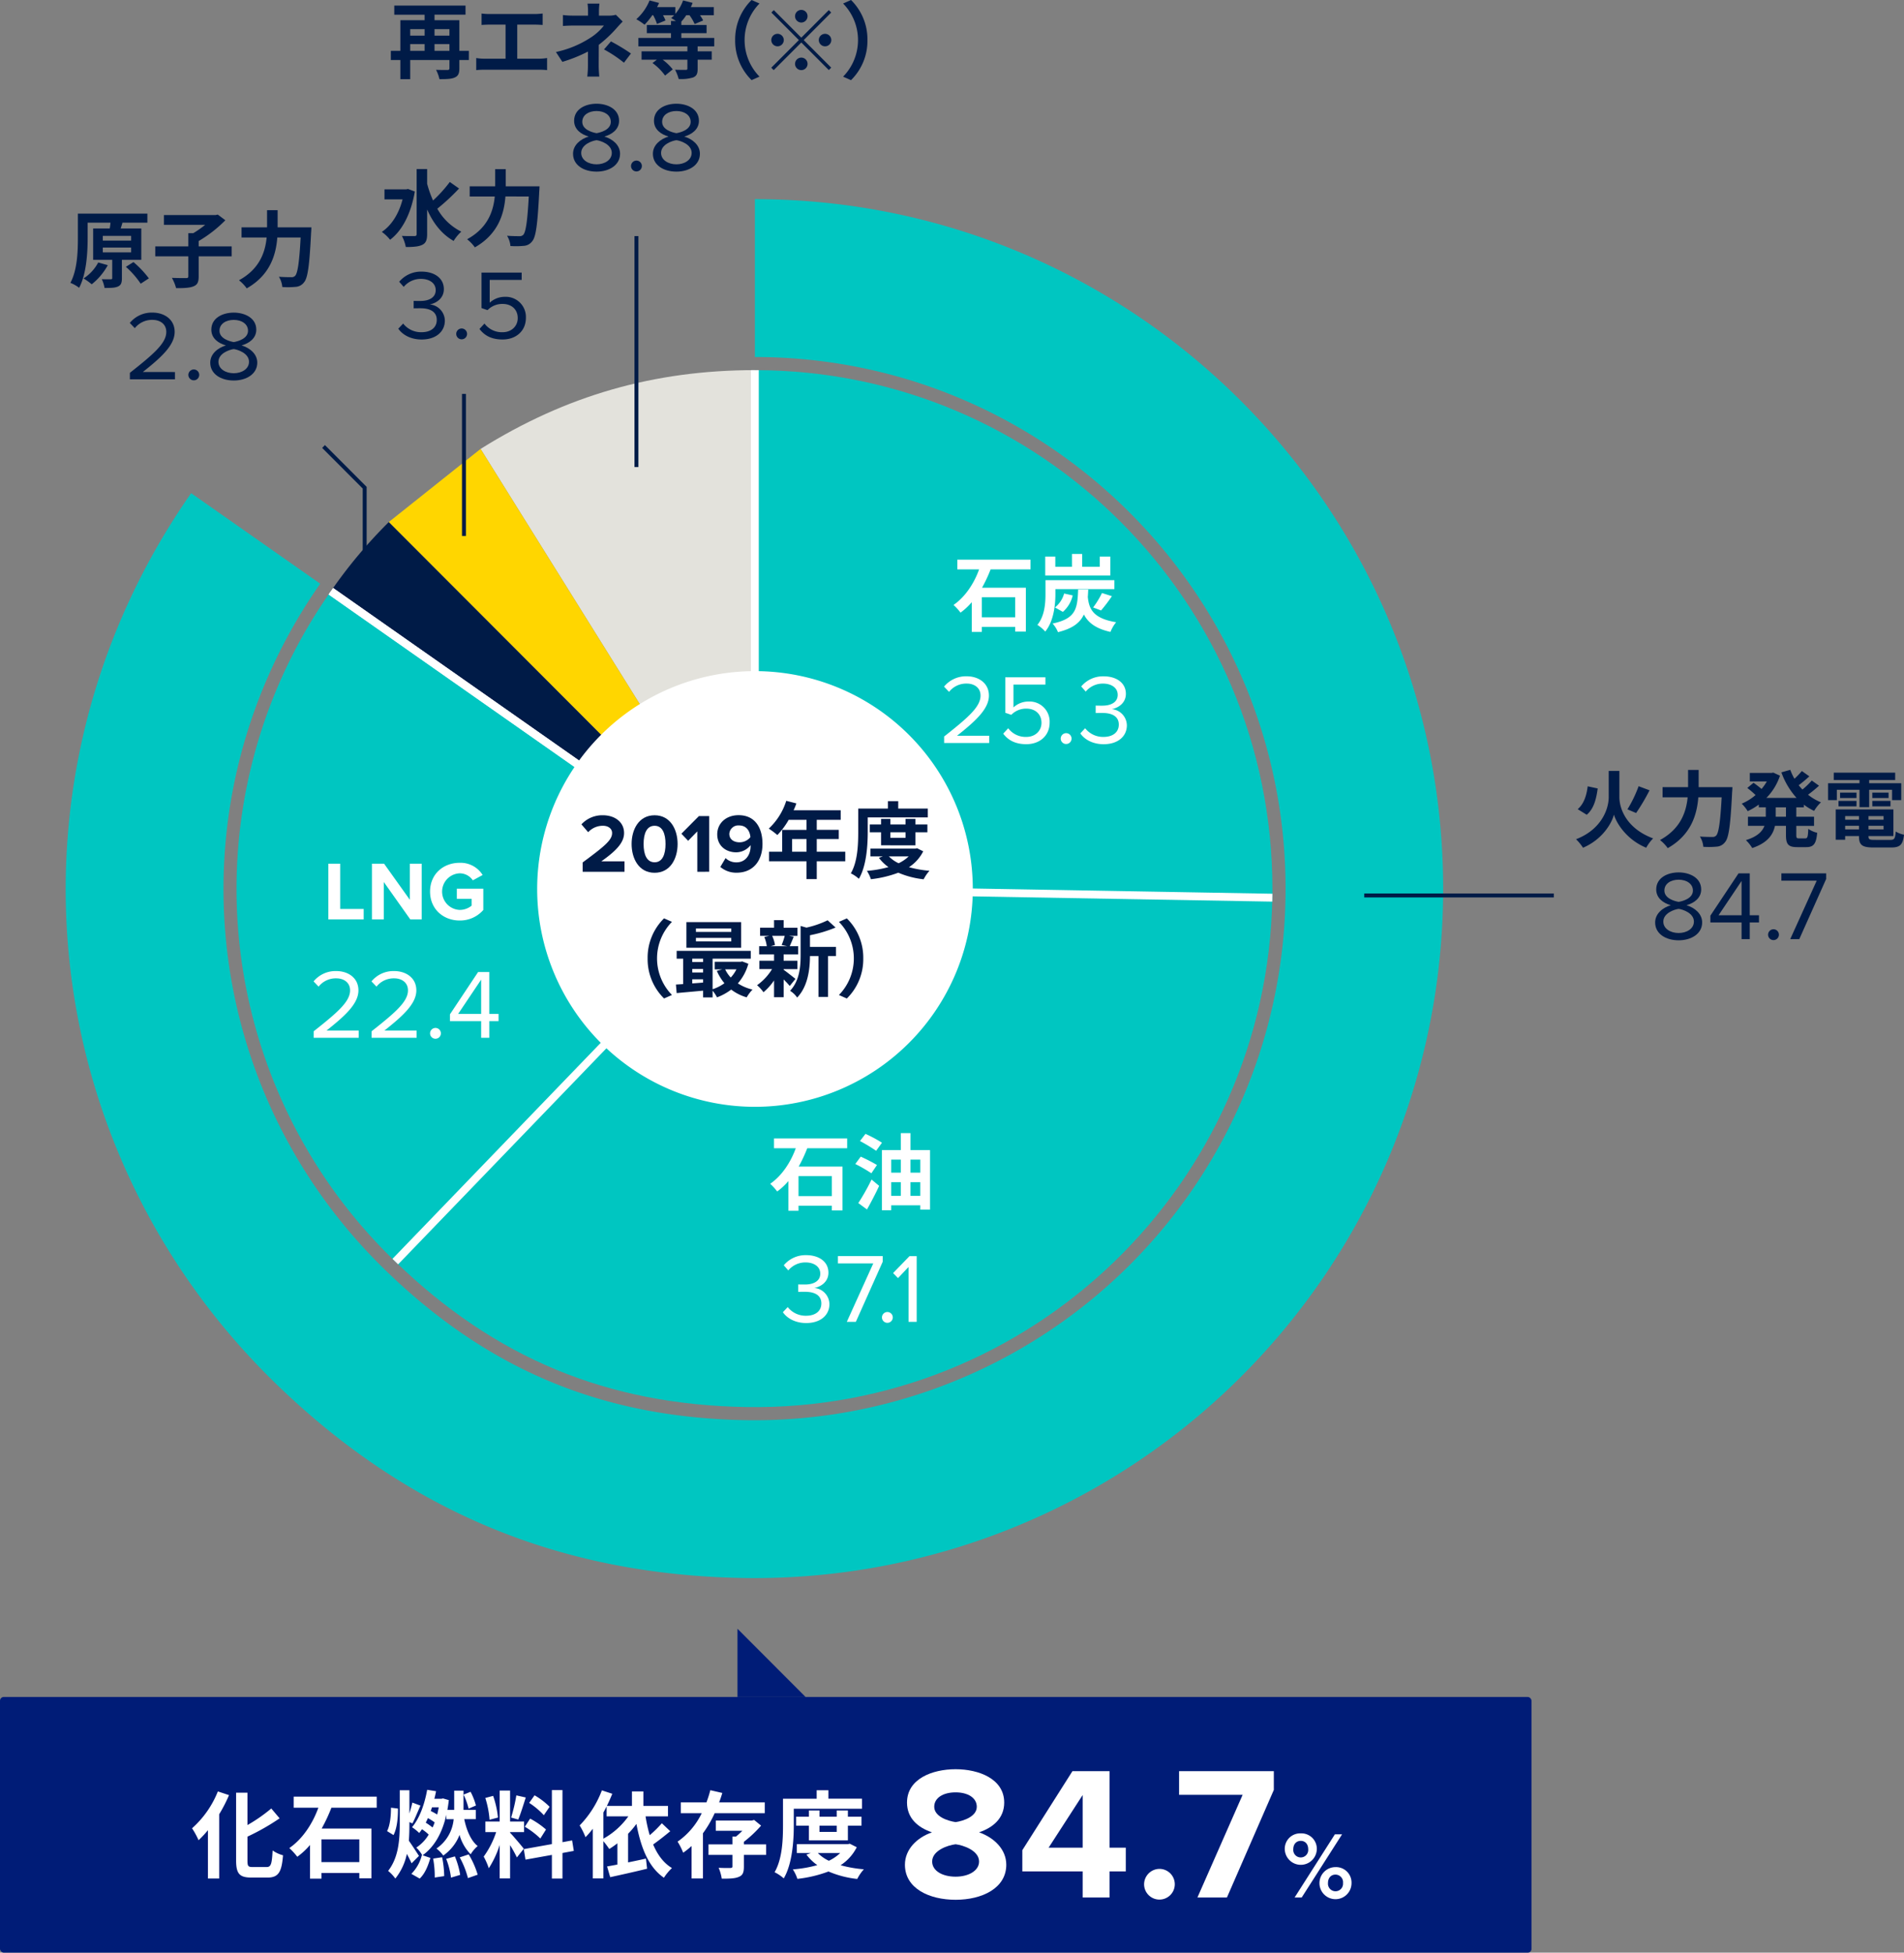 <svg id="グループ_5" data-name="グループ 5" xmlns="http://www.w3.org/2000/svg" xmlns:xlink="http://www.w3.org/1999/xlink" width="708" height="726" viewBox="0 0 708 726">
  <rect x="0" y="0" width="708" height="726" fill="#808080" stroke="none"/>
  <defs>
    <clipPath id="clip-path">
      <rect id="長方形_2021" data-name="長方形 2021" width="708" height="726" fill="none"/>
    </clipPath>
  </defs>
  <g id="グループ_16065" data-name="グループ 16065" clip-path="url(#clip-path)">
    <rect id="長方形_2016" data-name="長方形 2016" width="569.487" height="95.068" rx="1.417" transform="translate(0 630.931)" fill="#001c77"/>
    <path id="パス_4637" data-name="パス 4637" d="M27.57,130.064a55.882,55.882,0,0,1-3.658,7.117v23.876h-4.18V143.1a40.015,40.015,0,0,1-3.483,3.732,30.372,30.372,0,0,0-2.429-4.436,36.309,36.309,0,0,0,9.6-13.705ZM41.532,156.8c1.69,0,1.969-1.2,2.253-6.159a12.135,12.135,0,0,0,3.865,1.791c-.491,6.061-1.581,8.281-5.73,8.281H35.9c-4.428,0-5.694-1.413-5.694-6.382v-25.18h4.216v12.044a59.091,59.091,0,0,0,8.862-6.164l3.1,3.664a84.127,84.127,0,0,1-11.957,6.8v8.876c0,2.081.248,2.433,1.938,2.433Z" transform="translate(57.591 537.362)" fill="#fff"/>
    <path id="パス_4638" data-name="パス 4638" d="M36.467,133.186a62.164,62.164,0,0,1-3.622,7.748h18.5v18.488h-4.5V157.45H32.778v2.112H28.52V147.026a26.456,26.456,0,0,1-4.744,4.4,24.306,24.306,0,0,0-2.956-3.24c5.1-3.488,8.789-9.4,10.794-15H22.438v-4.125H53.313v4.125Zm10.376,11.759H32.778V153.4H46.843Z" transform="translate(86.766 538.924)" fill="#fff"/>
    <path id="パス_4639" data-name="パス 4639" d="M27.855,143.927c1.059-2,1.478-5.564,1.447-8.7l2.6.311c.036,3.488-.351,7.365-1.654,9.865Zm9.11,11.977c-.424-.952-1.054-2.22-1.757-3.489a21.664,21.664,0,0,1-4.289,9.156,13.742,13.742,0,0,0-2.677-2.847c3.906-5,4.325-11.594,4.325-17.68v-12.3h3.591v8.633c.419-1.413.842-2.857,1.09-4.058l3.023,1.128c-1.023,2.22-2.077,4.932-2.987,6.625l-1.126-.492v.461c0,2.112-.036,4.3-.212,6.444,1.054,1.475,3.235,4.824,3.762,5.667ZM49.9,137.835c-1.581,7.008-4.568,12.013-8.826,15.077l2.883.983c-.806,2.785-1.969,5.812-3.974,7.676l-3.1-1.755A15.006,15.006,0,0,0,40.8,152.8l.1.036a12.273,12.273,0,0,0-2.181-2.779,14.845,14.845,0,0,0,4.609-4.829,15.847,15.847,0,0,0-2.5-2c-.32.487-.667.947-1.023,1.4a16.912,16.912,0,0,0-2.671-2.148c2.78-3.276,4.645-8.452,5.627-13.912l3.307.528c-.176.952-.388,1.9-.636,2.821h2.6l.63-.14,2.15.631c-.145,1.268-.32,2.464-.527,3.628h2.527v-7.153H56.27v7.153h4.573v3.452H56.554c.842,4.12,2.5,8.033,4.992,10a12.2,12.2,0,0,0-2.6,3.064A16.715,16.715,0,0,1,54.8,145.34a16.88,16.88,0,0,1-6.051,7.676,13.018,13.018,0,0,0-2.532-2.609,14.862,14.862,0,0,0,6.4-10.916H49.9Zm-5.131,4.751a15.676,15.676,0,0,0,.775-1.9,19.386,19.386,0,0,0-2.5-1.584c-.279.6-.527,1.159-.806,1.692a24.466,24.466,0,0,1,2.532,1.791m-.212-7.5c-.14.455-.315.916-.455,1.377a25.087,25.087,0,0,1,2.387,1.3c.212-.844.424-1.76.563-2.676Zm3.762,18.56a37,37,0,0,1,.775,7.013l-3.519.528a36.468,36.468,0,0,0-.594-7.044Zm4.749-.311a30.4,30.4,0,0,1,1.969,6.868l-3.41,1.02a29.2,29.2,0,0,0-1.793-6.977Zm5.136-.745a32.013,32.013,0,0,1,3.338,7.541L57.923,161.4a32.7,32.7,0,0,0-3.059-7.712Zm-.036-17.013a25.6,25.6,0,0,0-1.865-5.212l2.6-1.056a24.669,24.669,0,0,1,2,5.1Z" transform="translate(116.079 536.878)" fill="#fff"/>
    <path id="パス_4640" data-name="パス 4640" d="M47.153,153.636a48.031,48.031,0,0,0-2.537-4.581v12.365H40.75V148.989a36.144,36.144,0,0,1-4.046,8.669,24.8,24.8,0,0,0-1.9-4.332,32.765,32.765,0,0,0,4.64-9.125h-4.01v-3.913H40.75V128.767h3.865v11.521h5.209V144.2H44.615v.243c1.023,1.025,4.361,4.969,5.1,5.952ZM36.989,139.62a35.2,35.2,0,0,0-1.581-8.1l2.914-.776a35.046,35.046,0,0,1,1.793,8.064Zm13.466-8.276c-.915,2.816-1.933,6.164-2.811,8.2l-2.64-.74a59.93,59.93,0,0,0,1.938-8.24ZM64.1,151.985v9.508H60.164v-8.8l-9.813,1.76-.636-3.908,10.448-1.868V128.591H64.1v19.373l3.586-.663.63,3.9ZM52.072,139.2a30.717,30.717,0,0,1,5.906,4.053L55.87,146.6a29.847,29.847,0,0,0-5.767-4.374Zm5.1-1.268a28.3,28.3,0,0,0-5.451-4.581l2-2.816a26.516,26.516,0,0,1,5.591,4.265Z" transform="translate(145.053 536.962)" fill="#fff"/>
    <path id="パス_4641" data-name="パス 4641" d="M75.4,143.8c-2.036,1.687-4.361,3.525-6.361,4.932,1.617,3.8,3.865,6.9,7,8.768a18.3,18.3,0,0,0-2.992,3.6c-5.73-3.949-8.541-11.1-10.231-20.015a30.592,30.592,0,0,1-3.1,3.664v10.641c2.144-.424,4.428-.921,6.645-1.408l.424,3.768c-4.749,1.165-9.849,2.293-13.714,3.136L51.909,156.9c1.126-.207,2.429-.419,3.834-.7V148.3a34.288,34.288,0,0,1-3.023,2.112A35.4,35.4,0,0,0,50.54,147.5v13.84H46.6V142.881a30.2,30.2,0,0,1-2.713,3.136,27.5,27.5,0,0,0-2.175-4.368,37.685,37.685,0,0,0,8.262-13.038l3.87,1.268c-.6,1.485-1.266,3-2.01,4.513h9.322V129h4.253v5.393h9.146v3.877H66.222a52.877,52.877,0,0,0,1.545,7.008,42.282,42.282,0,0,0,4.506-4.436Zm-24.86,2.779a28.372,28.372,0,0,0,9.28-8.307H51.733v-3.7c-.388.771-.77,1.516-1.194,2.251Z" transform="translate(173.832 537.045)" fill="#fff"/>
    <path id="パス_4642" data-name="パス 4642" d="M62.547,137.16a41.05,41.05,0,0,1-4.361,7.463v16.8H53.964v-12.08a26.853,26.853,0,0,1-3.126,2.505,23.858,23.858,0,0,0-2.077-4.12,27.178,27.178,0,0,0,8.97-10.569H49.955v-4.022h9.534A40,40,0,0,0,60.93,128.6l4.464,1.025c-.351,1.159-.739,2.355-1.194,3.514H81.185v4.022Zm19.129,15.5H73.414v4.368c0,2.112-.388,3.2-1.9,3.8-1.442.631-3.514.668-6.33.668a16.365,16.365,0,0,0-1.163-4.047c1.762.1,3.839.1,4.4.067s.734-.14.734-.6v-4.26h-8.9v-3.908h8.9V145.86h1.3a28.282,28.282,0,0,0,2.392-2.184H62.966V139.9H76.333l.878-.243,2.6,2.112a45.367,45.367,0,0,1-6.4,6.025v.952h8.262Z" transform="translate(203.199 536.995)" fill="#fff"/>
    <path id="パス_4643" data-name="パス 4643" d="M62.882,141.606c0,5.7-.527,14.332-3.731,19.756a15.133,15.133,0,0,0-3.41-2.288c2.919-5,3.131-12.329,3.131-17.468v-9.865h12.52V128.6h4.361v3.136H88.238v3.732H62.882ZM86.3,149.779a17.313,17.313,0,0,1-6.009,6.692,46.514,46.514,0,0,0,8.65,1.511,16.661,16.661,0,0,0-2.465,3.592A37.06,37.06,0,0,1,75.79,158.8a47.476,47.476,0,0,1-11.575,2.743,14.275,14.275,0,0,0-1.685-3.525,47.21,47.21,0,0,0,9.1-1.579,17.7,17.7,0,0,1-4.041-3.913l1.648-.6H64.009v-3.276H82.962l.739-.176Zm-17.791-2.541v-5.491H63.761v-3.312h4.749V136.11h3.937v2.324h6.4V136.11H83v2.324h5.064v3.312H83v5.491Zm3.307,4.689a13.944,13.944,0,0,0,4.113,2.883,15.78,15.78,0,0,0,4.216-2.883Zm.63-7.857h6.4v-2.324h-6.4Z" transform="translate(232.286 537.02)" fill="#fff"/>
    <path id="パス_4644" data-name="パス 4644" d="M75.176,150.555c-5.2-1.765-9.28-5.217-9.28-11.066,0-8.8,9.353-12.4,18.075-12.4,8.645,0,18.07,3.592,18.07,12.4,0,5.849-4.154,9.3-9.353,11.066,5.622,1.972,10.123,6.34,10.123,12.044,0,8.737-9,13.032-18.84,13.032S65.121,171.4,65.121,162.6c0-5.7,4.433-10.072,10.055-12.044m8.795,4.436c-2.961.352-8.722,2.329-8.722,6.413,0,3.452,3.793,5.636,8.722,5.636,4.78,0,8.717-2.184,8.717-5.636,0-4.084-5.839-6.061-8.717-6.413m0-19.3c-4.645,0-7.952,2.044-7.952,5.352,0,3.664,5.064,5.284,7.952,5.709,2.878-.424,7.87-2.044,7.87-5.709,0-3.307-3.3-5.352-7.87-5.352" transform="translate(271.375 530.706)" fill="#fff"/>
    <path id="パス_4645" data-name="パス 4645" d="M96.006,174.215V164.5H73.57v-7.888L92.208,127.23h13.786v28.456h6.051V164.5h-6.051v9.72Zm0-38.109-12.66,19.58h12.66Z" transform="translate(306.584 531.278)" fill="#fff"/>
    <path id="パス_4646" data-name="パス 4646" d="M88.036,134.252a5.706,5.706,0,1,1-5.7,5.709,5.765,5.765,0,0,1,5.7-5.709" transform="translate(343.093 560.6)" fill="#fff"/>
    <path id="パス_4647" data-name="パス 4647" d="M91.671,174.215l16.809-38.181H84.85v-8.8h35.23v6.977l-17.439,40.008Z" transform="translate(353.59 531.278)" fill="#fff"/>
    <path id="パス_4648" data-name="パス 4648" d="M98.4,131.7a5.73,5.73,0,0,1,5.973,5.921,5.961,5.961,0,0,1-11.916,0A5.723,5.723,0,0,1,98.4,131.7m0,2.785c-1.581,0-2.78,1.165-2.78,3.136a2.788,2.788,0,1,0,5.555,0c0-1.972-1.163-3.136-2.775-3.136m-2.284,21.06,14.98-23.493h2.672L98.749,155.546Zm15.192-11.3a5.75,5.75,0,0,1,5.973,5.916,5.961,5.961,0,1,1-5.973-5.916m0,2.785c-1.617,0-2.78,1.19-2.78,3.131a2.807,2.807,0,1,0,5.591,0,2.826,2.826,0,0,0-2.811-3.131" transform="translate(385.282 549.948)" fill="#fff"/>
    <path id="パス_4649" data-name="パス 4649" d="M53.072,142.354V117l25.309,25.351Z" transform="translate(221.163 488.575)" fill="#001c77"/>
    <path id="パス_4650" data-name="パス 4650" d="M136.569,219.364,34.583,55.884C66.31,36.024,99.153,26.589,136.569,26.589Z" transform="translate(144.116 111.029)" fill="#e3e2dc"/>
    <path id="パス_4651" data-name="パス 4651" d="M181.463,173.811,23.81,63.242A181.041,181.041,0,0,1,45.373,37.5Z" transform="translate(99.222 156.582)" fill="#001b47"/>
    <path id="パス_4652" data-name="パス 4652" d="M209.75,153.041,76.058,291.709A192.125,192.125,0,0,1,52.1,42.472Z" transform="translate(70.934 177.352)" fill="#00c6c1"/>
    <path id="パス_4653" data-name="パス 4653" d="M162.139,63.835,354.567,67.2c-1.855,106.449-89.512,191.238-195.787,189.38-51.543-.9-93.253-18.2-130.333-54.076Z" transform="translate(118.546 266.558)" fill="#00c6c1"/>
    <path id="パス_4654" data-name="パス 4654" d="M54.32,219.364V26.589c106.29,0,192.459,86.311,192.459,192.775,0,1.382-.005,1.982-.031,3.364Z" transform="translate(226.365 111.029)" fill="#00c6c1"/>
    <path id="パス_4655" data-name="パス 4655" d="M62.087,32.248,164.073,195.729,27.983,59.416" transform="translate(116.612 134.659)" fill="#ffd600"/>
    <path id="パス_4656" data-name="パス 4656" d="M49.5,293.707,47.4,291.663l132.5-137.431L23.647,44.646l1.679-2.407L182.984,152.808a1.49,1.49,0,0,1,.615,1.061,1.469,1.469,0,0,1-.4,1.165Z" transform="translate(98.543 176.379)" fill="#fff"/>
    <path id="パス_4719" data-name="パス 4719" d="M0,0,2.935,0,2.786,192.559l-2.935,0Z" transform="translate(122.192 221.023) rotate(-55)" fill="#fff"/>
    <path id="パス_4657" data-name="パス 4657" d="M247.907,224.2,55.479,220.833a1.469,1.469,0,0,1-1.442-1.47V26.588h2.93V217.924l190.992,3.344Z" transform="translate(225.185 111.024)" fill="#fff"/>
    <path id="パス_4658" data-name="パス 4658" d="M200.644,129.285a80.994,80.994,0,1,0-80.991,81.124,81.058,81.058,0,0,0,80.991-81.124" transform="translate(161.089 201.107)" fill="#fff"/>
    <path id="パス_4659" data-name="パス 4659" d="M261.134,526.985c-1.53,0-3.054-.01-4.589-.041-67.82-1.18-124.51-24.7-173.309-71.9C-7.873,366.915-21.271,227.533,51.375,123.614l47.993,33.663C43.355,237.4,53.69,344.872,123.933,412.824c38.15,36.9,80.614,54.521,133.635,55.448A197.488,197.488,0,0,0,458.311,274.1c.026-1.444.031-2.05.031-3.452,0-108.985-88.525-197.656-197.332-197.656V14.308c141.112,0,255.918,114.989,255.918,256.338,0,1.858-.005,2.655-.041,4.508A256.106,256.106,0,0,1,261.134,526.985" transform="translate(19.7 59.746)" fill="#00c6c1"/>
    <path id="パス_4660" data-name="パス 4660" d="M82.409,43.829a54.418,54.418,0,0,1-3.193,6.827h16.3v16.3H91.55V65.215h-12.4v1.858H75.4V56.023a23.519,23.519,0,0,1-4.18,3.882,20.623,20.623,0,0,0-2.6-2.857c4.49-3.069,7.746-8.281,9.513-13.219H70.044V40.2h27.2v3.628ZM91.55,54.2h-12.4v7.448h12.4Z" transform="translate(285.948 167.869)" fill="#fff"/>
    <path id="パス_4661" data-name="パス 4661" d="M81.35,54.755c0,4.063-.651,10.119-3.777,13.9a14.054,14.054,0,0,0-2.919-2.479c2.733-3.359,3.007-8.074,3.007-11.454V49.538h25.624v3.354H81.35ZM101.766,47.8H77.572V40.791h3.746v3.783h6.2V39.792H91.3v4.782h6.542V40.791h3.927Zm-8.211,5.217c-.026.994-.088,1.925-.155,2.795.47,4.342,1.834,7.945,10.536,9.373a13.176,13.176,0,0,0-2.1,3.6c-5.643-1.237-8.4-3.6-9.885-6.485-1.426,3.074-4.154,5.217-9.637,6.578a10.576,10.576,0,0,0-2.015-3.2c8.738-1.858,9.234-5.522,9.513-12.66Zm-12.36,6.672A10.074,10.074,0,0,0,84.6,54.507l3.193.714a11.677,11.677,0,0,1-3.658,6.113Zm14.189,0A31.591,31.591,0,0,0,98.67,54.32L102.36,55.5a58.579,58.579,0,0,1-4.03,5.31Z" transform="translate(311.097 166.161)" fill="#fff"/>
    <path id="パス_4662" data-name="パス 4662" d="M67.971,73.389V70.972c8.779-6.93,13.538-10.993,13.538-15.206,0-3.116-2.563-4.477-5.085-4.477a8.17,8.17,0,0,0-6.624,3.08l-1.865-1.941a10.567,10.567,0,0,1,8.49-3.846c4.056,0,8.2,2.308,8.2,7.184,0,4.984-5.054,9.529-11.854,14.916H84.729v2.707Z" transform="translate(283.102 202.865)" fill="#fff"/>
    <path id="パス_4663" data-name="パス 4663" d="M74.059,67.6a8.036,8.036,0,0,0,6.733,3.224c3.328,0,5.632-2.272,5.632-5.243,0-3.224-2.3-5.274-5.6-5.274A7.642,7.642,0,0,0,75.2,62.617l-2.237-.771V48.653H87.887v2.712H76v8.5a8.237,8.237,0,0,1,5.7-2.2,7.478,7.478,0,0,1,7.756,7.805c0,4.984-3.767,8.059-8.665,8.059-4.134,0-6.769-1.5-8.6-3.918Z" transform="translate(300.85 203.162)" fill="#fff"/>
    <path id="パス_4664" data-name="パス 4664" d="M78.347,52.667a2.016,2.016,0,1,1-2.015,2.019,2.036,2.036,0,0,1,2.015-2.019" transform="translate(318.094 219.923)" fill="#fff"/>
    <path id="パス_4665" data-name="パス 4665" d="M79.54,67.894a8.457,8.457,0,0,0,6.8,3.224c3.55,0,5.71-1.76,5.71-4.586,0-3.038-2.491-4.322-6.072-4.322-1.023,0-2.16,0-2.527.036V59.462c.4.036,1.54.036,2.527.036,3.075,0,5.668-1.206,5.668-4.027,0-2.717-2.491-4.182-5.451-4.182a8.25,8.25,0,0,0-6.438,2.971l-1.679-1.9a10.558,10.558,0,0,1,8.34-3.773c4.682,0,8.268,2.381,8.268,6.516,0,3.519-2.966,5.279-5.271,5.683a6.14,6.14,0,0,1,5.637,6.009c0,4.068-3.261,7.034-8.634,7.034-4.139,0-7.172-1.827-8.676-4.027Z" transform="translate(323.97 202.87)" fill="#fff"/>
    <path id="パス_4666" data-name="パス 4666" d="M69.215,85.414a55.5,55.5,0,0,1-3.193,6.827h16.3v16.3H78.356V106.8H65.96v1.858H62.209V97.608a23.517,23.517,0,0,1-4.18,3.882,20.626,20.626,0,0,0-2.6-2.857c4.49-3.069,7.746-8.286,9.513-13.219H56.85V81.781H84.056v3.633Zm9.141,10.367H65.96v7.448h12.4Z" transform="translate(230.965 341.496)" fill="#fff"/>
    <path id="パス_4667" data-name="パス 4667" d="M67.529,96.329a55.476,55.476,0,0,0-5.979-3.447l2.015-2.733a61.146,61.146,0,0,1,6.041,3.105Zm-4.862,11.076a80.831,80.831,0,0,0,4.924-8.747l2.821,2.355c-1.333,2.919-2.976,6.025-4.521,8.783Zm6.63-19.43a59.932,59.932,0,0,0-6.009-3.628l2.046-2.665a49.392,49.392,0,0,1,6.134,3.287ZM89.345,87.7v22.157H85.717v-1.615H74.907v1.832H71.435V87.7h7.033V81.4h3.6v6.3ZM74.907,96.112h3.56v-4.87h-3.56Zm0,8.6h3.56V99.647h-3.56Zm7.157-8.6h3.658v-4.87H82.064Zm3.653,3.535H82.059v5.062h3.658Z" transform="translate(256.494 339.892)" fill="#fff"/>
    <path id="パス_4668" data-name="パス 4668" d="M58.132,109.469a8.46,8.46,0,0,0,6.805,3.225c3.55,0,5.7-1.76,5.7-4.581,0-3.043-2.485-4.322-6.072-4.322-1.023,0-2.16,0-2.522.036v-2.785c.4.036,1.535.036,2.522.036,3.075,0,5.674-1.206,5.674-4.027,0-2.717-2.491-4.182-5.451-4.182a8.26,8.26,0,0,0-6.444,2.971l-1.679-1.91a10.571,10.571,0,0,1,8.34-3.768c4.682,0,8.268,2.376,8.268,6.516,0,3.52-2.966,5.279-5.265,5.683a6.136,6.136,0,0,1,5.632,6.009c0,4.068-3.255,7.034-8.634,7.034-4.134,0-7.172-1.832-8.671-4.027Z" transform="translate(234.778 376.501)" fill="#fff"/>
    <path id="パス_4669" data-name="パス 4669" d="M63.6,114.678l9.838-21.728H60.3V90.233H76.949v2.1L66.96,114.678Z" transform="translate(251.284 376.791)" fill="#fff"/>
    <path id="パス_4670" data-name="パス 4670" d="M65.483,94.248a2.013,2.013,0,1,1-2.015,2.019,2.032,2.032,0,0,1,2.015-2.019" transform="translate(264.487 393.554)" fill="#fff"/>
    <path id="パス_4671" data-name="パス 4671" d="M70.015,114.678V94.271L66.1,98.406l-1.834-1.868,6.113-6.3h2.666v24.445Z" transform="translate(267.824 376.791)" fill="#fff"/>
    <path id="パス_4672" data-name="パス 4672" d="M23.629,82.749v-20.7h4.4V78.867h8.738v3.882Z" transform="translate(98.467 259.089)" fill="#fff"/>
    <path id="パス_4673" data-name="パス 4673" d="M41.019,82.749,31.165,68.842V82.749h-4.4v-20.7h4.521l9.575,13.41V62.046h4.4v20.7Z" transform="translate(111.546 259.089)" fill="#fff"/>
    <path id="パス_4674" data-name="パス 4674" d="M41.945,61.98A9.667,9.667,0,0,1,50.5,66.514L46.843,68.5a5.865,5.865,0,0,0-4.9-2.609,6.806,6.806,0,0,0,0,13.6,7.008,7.008,0,0,0,4.465-1.584V75.39H40.891V71.6h9.854v7.919a11.459,11.459,0,0,1-8.8,3.913c-6.041,0-11-4.229-11-10.745,0-6.547,4.955-10.709,11-10.709" transform="translate(128.972 258.812)" fill="#fff"/>
    <path id="パス_4675" data-name="パス 4675" d="M22.6,94.564V92.147c8.779-6.93,13.538-11,13.538-15.206,0-3.121-2.563-4.477-5.09-4.477a8.167,8.167,0,0,0-6.619,3.08L22.565,73.6a10.564,10.564,0,0,1,8.485-3.846c4.061,0,8.2,2.3,8.2,7.184,0,4.984-5.043,9.529-11.854,14.917H39.359v2.707Z" transform="translate(94.034 291.287)" fill="#fff"/>
    <path id="パス_4676" data-name="パス 4676" d="M26.768,94.564V92.147c8.779-6.93,13.538-11,13.538-15.206,0-3.121-2.563-4.477-5.09-4.477a8.167,8.167,0,0,0-6.619,3.08L26.732,73.6a10.564,10.564,0,0,1,8.485-3.846c4.061,0,8.2,2.3,8.2,7.184,0,4.984-5.043,9.529-11.854,14.917H43.526v2.707Z" transform="translate(111.399 291.287)" fill="#fff"/>
    <path id="パス_4677" data-name="パス 4677" d="M32.963,73.842a2.013,2.013,0,1,1-2.015,2.019,2.032,2.032,0,0,1,2.015-2.019" transform="translate(128.968 308.344)" fill="#fff"/>
    <path id="パス_4678" data-name="パス 4678" d="M43.98,94.272v-6.2H32.38V85.546L42.844,69.827h4.17V85.406H50.45v2.671H47.014v6.2Zm0-21.624L35.418,85.406H43.98Z" transform="translate(134.935 291.579)" fill="#fff"/>
    <path id="パス_4679" data-name="パス 4679" d="M24.22,32.516v6.858c0,1.672-.315,2.572-1.493,3.074-1.178.523-2.754.523-4.955.523a12.878,12.878,0,0,0-1.023-3.261c1.364.062,2.852.062,3.286.031.465,0,.589-.088.589-.461V32.516H13.529V20.845h6.165a19.556,19.556,0,0,0,.279-2.143h-8.49v5.833c0,5.274-.434,13.25-3.162,18.379a13.542,13.542,0,0,0-3.255-1.837c2.573-4.746,2.79-11.7,2.79-16.542V15.348H33.7V18.7H24l.429.031-.646,2.112h7.648V32.516ZM18.98,34.5A23.428,23.428,0,0,1,13,41.61a24.21,24.21,0,0,0-3.038-2.174A15.915,15.915,0,0,0,15.415,33.5Zm-1.86-9.13H27.656V23.6H17.12Zm0,4.379H27.656v-1.8H17.12Zm11.4,3.6a36.88,36.88,0,0,1,5.73,6.056l-3.038,1.987A32.693,32.693,0,0,0,25.7,35.119Z" transform="translate(21.107 64.089)" fill="#001b47"/>
    <path id="パス_4680" data-name="パス 4680" d="M39.588,30.936H27.315v7.443c0,2.148-.465,3.142-1.948,3.727-1.462.59-3.627.683-6.449.652a16.715,16.715,0,0,0-1.55-3.815c2.139.088,4.527.088,5.24.088.651,0,.863-.15.863-.709V30.936h-12.3v-3.7h12.3v-4.9H25.3a37.709,37.709,0,0,0,4.434-3.105H14.4V15.6H33.573l.842-.186,2.816,2.112a48.04,48.04,0,0,1-9.916,7.727v1.987H39.588Z" transform="translate(46.561 64.365)" fill="#001b47"/>
    <path id="パス_4681" data-name="パス 4681" d="M44.124,21.488s-.031,1.273-.093,1.77c-.62,12.354-1.24,17.007-2.6,18.617a4.17,4.17,0,0,1-3.162,1.739,30.272,30.272,0,0,1-4.961.062,8.559,8.559,0,0,0-1.266-3.815c1.948.155,3.777.155,4.583.155a1.83,1.83,0,0,0,1.457-.5c.93-.963,1.55-5.026,2.046-14.249H31.448C30.957,31.7,28.787,39.241,20.08,44.178A14.588,14.588,0,0,0,17.2,41.166c7.684-4.192,9.761-10.46,10.288-15.895H18.158V21.488H27.64V15.1h3.932v6.392Z" transform="translate(71.664 63.037)" fill="#001b47"/>
    <path id="パス_4682" data-name="パス 4682" d="M9.376,47.263V44.846c8.779-6.93,13.538-10.993,13.538-15.206,0-3.116-2.563-4.477-5.09-4.477a8.167,8.167,0,0,0-6.619,3.08L9.34,26.3a10.564,10.564,0,0,1,8.485-3.846c4.061,0,8.2,2.308,8.2,7.184,0,4.984-5.043,9.529-11.854,14.916H26.134v2.707Z" transform="translate(38.922 93.77)" fill="#001b47"/>
    <path id="パス_4683" data-name="パス 4683" d="M15.571,26.541a2.016,2.016,0,1,1-2.015,2.019,2.032,2.032,0,0,1,2.015-2.019" transform="translate(56.491 110.828)" fill="#001b47"/>
    <path id="パス_4684" data-name="パス 4684" d="M20.948,34.656c-2.821-.8-5.415-2.64-5.415-5.864,0-4.394,4.278-6.335,8.34-6.335,4.02,0,8.376,1.941,8.376,6.335,0,3.224-2.635,5.062-5.451,5.864,3.038.916,5.818,3.152,5.818,6.413,0,4.141-3.953,6.63-8.743,6.63-4.831,0-8.743-2.453-8.743-6.63,0-3.261,2.78-5.5,5.818-6.413m2.925,1.356c-1.5.186-5.7,1.542-5.7,4.731,0,2.64,2.666,4.249,5.7,4.249,3,0,5.668-1.61,5.668-4.249,0-3.188-4.17-4.544-5.668-4.731m0-10.848c-2.966,0-5.307,1.506-5.307,4.032,0,2.971,3.844,3.959,5.307,4.218,1.5-.259,5.3-1.247,5.3-4.218,0-2.526-2.377-4.032-5.3-4.032" transform="translate(63.05 93.774)" fill="#001b47"/>
    <path id="パス_4685" data-name="パス 4685" d="M39.748,20.492c-1.426,8.411-4.837,14.709-9.2,17.939a14.409,14.409,0,0,0-3.069-2.919c3.6-2.422,6.325-6.677,7.72-12.106H28.468V19.685h8.087l.682-.129ZM56.2,19.375a77.888,77.888,0,0,1-8.087,7.51,20.781,20.781,0,0,0,8.924,8.535,15.5,15.5,0,0,0-2.852,3.447c-4.49-2.552-7.622-6.646-9.854-11.7v9.151c0,2.236-.5,3.359-1.767,3.975-1.328.683-3.343.838-6.165.838A14.659,14.659,0,0,0,34.943,37c2.046.1,4,.067,4.651.067.62,0,.837-.217.837-.75V12.144h3.9V17.6a40.233,40.233,0,0,0,2.2,6.237,50.376,50.376,0,0,0,6.227-6.889Z" transform="translate(114.499 50.71)" fill="#001b47"/>
    <path id="パス_4686" data-name="パス 4686" d="M60.541,18.542s-.031,1.273-.093,1.77c-.62,12.354-1.24,17.007-2.6,18.617a4.169,4.169,0,0,1-3.162,1.739,30.269,30.269,0,0,1-4.961.062,8.56,8.56,0,0,0-1.266-3.815c1.948.155,3.777.155,4.583.155a1.83,1.83,0,0,0,1.457-.5c.93-.963,1.55-5.026,2.046-14.249H47.865C47.374,28.754,45.2,36.295,36.5,41.232a14.589,14.589,0,0,0-2.883-3.012C41.3,34.028,43.375,27.76,43.9,22.325H34.575V18.542h9.482V12.15h3.932v6.392Z" transform="translate(140.078 50.735)" fill="#001b47"/>
    <path id="パス_4687" data-name="パス 4687" d="M30.457,38.822a8.475,8.475,0,0,0,6.805,3.224c3.55,0,5.7-1.76,5.7-4.586,0-3.038-2.485-4.322-6.072-4.322-1.023,0-2.16,0-2.522.036V30.39c.4.036,1.535.036,2.522.036,3.075,0,5.674-1.206,5.674-4.027,0-2.717-2.491-4.182-5.451-4.182a8.26,8.26,0,0,0-6.444,2.971l-1.679-1.9a10.558,10.558,0,0,1,8.34-3.773c4.682,0,8.268,2.381,8.268,6.516,0,3.52-2.966,5.279-5.265,5.683a6.136,6.136,0,0,1,5.632,6.009c0,4.068-3.255,7.034-8.634,7.034-4.134,0-7.172-1.827-8.671-4.027Z" transform="translate(119.45 81.473)" fill="#001b47"/>
    <path id="パス_4688" data-name="パス 4688" d="M34.841,23.6a2.016,2.016,0,1,1-2.01,2.019,2.033,2.033,0,0,1,2.01-2.019" transform="translate(136.815 98.526)" fill="#001b47"/>
    <path id="パス_4689" data-name="パス 4689" d="M36.369,38.529A8.036,8.036,0,0,0,43.1,41.754c3.328,0,5.632-2.272,5.632-5.243,0-3.224-2.3-5.274-5.6-5.274A7.662,7.662,0,0,0,37.5,33.545l-2.232-.771V19.581H50.2v2.712H38.307v8.5a8.237,8.237,0,0,1,5.7-2.2A7.478,7.478,0,0,1,51.768,36.4c0,4.984-3.767,8.059-8.665,8.059-4.139,0-6.769-1.5-8.6-3.918Z" transform="translate(143.787 81.765)" fill="#001b47"/>
    <path id="パス_4690" data-name="パス 4690" d="M57.131,20.635H53.6v3.074c0,1.863-.4,2.852-1.705,3.416-1.24.585-3.1.621-5.7.621a13.442,13.442,0,0,0-1.271-3.478c1.705.093,3.689.062,4.247.062s.744-.16.744-.683V20.635H35.32v7.111H31.661V20.635H28.127V17.224h3.534V5.832h9.017V3.783H29.4V.4H55.891v3.38H44.362v2.05H53.6V17.224h3.529ZM35.32,11.572h5.364V9.15H35.32Zm0,5.652h5.364v-2.51H35.32Zm9.043-5.652h5.55V9.15h-5.55Zm5.55,3.136h-5.55v2.51h5.55Z" transform="translate(117.212 1.683)" fill="#001b47"/>
    <path id="パス_4691" data-name="パス 4691" d="M57.73,17.762a17.55,17.55,0,0,0,2.883-.248v4.5a25.05,25.05,0,0,0-2.883-.15H37.309a26.991,26.991,0,0,0-3.038.15v-4.5a16.716,16.716,0,0,0,3.038.248h7.87V5.1H39.2c-.837,0-2.17.057-2.945.119V.972a22.722,22.722,0,0,0,2.945.186H56.056c.93,0,2.015-.093,2.914-.186V5.221c-.93-.062-2.015-.119-2.914-.119H49.52v12.66Z" transform="translate(142.816 4.059)" fill="#001b47"/>
    <path id="パス_4692" data-name="パス 4692" d="M64.83,6.935c-.775.776-1.736,1.832-2.387,2.572a47.045,47.045,0,0,1-6.506,6.087c0,2.484-.031,5.864-.031,7.821,0,1.242.124,3.012.217,3.97H51.659a35.732,35.732,0,0,0,.248-3.97V18.1a54.909,54.909,0,0,1-9.513,3.825l-2.387-3.664a38.137,38.137,0,0,0,12.644-5.186,19.914,19.914,0,0,0,5.2-4.658H46.642c-1.116,0-3.069.067-4.03.16V4.512a29.089,29.089,0,0,0,3.963.217h5.364V3.115A20.144,20.144,0,0,0,51.752.258H56.18A25.659,25.659,0,0,0,56,3.115V4.73h3.715a9.279,9.279,0,0,0,2.573-.311ZM60.459,14.32a70.081,70.081,0,0,1,7.436,4.5l-2.6,3.416a48.326,48.326,0,0,0-7.41-4.932Z" transform="translate(166.719 1.077)" fill="#001b47"/>
    <path id="パス_4693" data-name="パス 4693" d="M68.6,17.1v1.863h5.234v3.105H68.6v3.349c0,1.832-.372,2.7-1.705,3.261a15.268,15.268,0,0,1-5.358.559A15.511,15.511,0,0,0,60.2,25.8c1.581.057,3.441.057,3.932.057s.651-.124.651-.492V22.069h-9.2a19.087,19.087,0,0,1,3.751,3.6l-2.852,2.3a20.779,20.779,0,0,0-4.676-4.663l1.638-1.237h-5.7V18.964H64.786V17.1H46.566V13.969H58.683V12.2H49.7V9.156h8.986V7.67h1.86c-.651-.4-1.333-.838-1.8-1.087a9.385,9.385,0,0,0,1.116-1.056H55.707a12.909,12.909,0,0,1,.93,1.956l-3.157,1.3a17.286,17.286,0,0,0-1.426-3.261h-.31A27.16,27.16,0,0,1,48.86,9.063a22.609,22.609,0,0,0-3.069-2.044A18.774,18.774,0,0,0,50.721.031l3.534.932c-.217.528-.47,1.025-.744,1.553H60.3V5.031a15.82,15.82,0,0,0,2.883-5l3.529.9a13.177,13.177,0,0,1-.651,1.584h8.552V5.528H69.467a14.187,14.187,0,0,1,1.178,1.956l-3.162,1.33a17.264,17.264,0,0,0-1.922-3.287H64.352a16.952,16.952,0,0,1-1.824,2.391V9.156h9.389V12.2H62.528v1.77H74.764V17.1Z" transform="translate(190.822 0.129)" fill="#001b47"/>
    <path id="パス_4694" data-name="パス 4694" d="M52.9,14.9A20.477,20.477,0,0,1,59.013,0l2.94,1.3a19.437,19.437,0,0,0,0,27.188l-2.94,1.3A20.464,20.464,0,0,1,52.9,14.9" transform="translate(220.468)" fill="#001b47"/>
    <path id="パス_4695" data-name="パス 4695" d="M66.661,10.994,76.882.751l.9.9L67.56,11.894,77.786,22.137l-.9.9L66.661,12.795,56.4,23.064l-.9-.9L65.757,11.894,55.536,1.652l.9-.9Zm-6.511.9a2.323,2.323,0,1,1-2.325-2.329,2.34,2.34,0,0,1,2.325,2.329m6.511-6.521a2.343,2.343,0,0,1-2.325-2.324,2.323,2.323,0,1,1,4.645,0,2.342,2.342,0,0,1-2.32,2.324m0,13.038a2.326,2.326,0,1,1-2.325,2.329,2.343,2.343,0,0,1,2.325-2.329m6.506-6.516a2.323,2.323,0,1,1,2.325,2.324,2.344,2.344,0,0,1-2.325-2.324" transform="translate(231.303 3.007)" fill="#001b47"/>
    <path id="パス_4696" data-name="パス 4696" d="M69.72,14.9a20.464,20.464,0,0,1-6.108,14.9l-2.94-1.3a19.437,19.437,0,0,0,0-27.188L63.612,0A20.477,20.477,0,0,1,69.72,14.9" transform="translate(252.835)" fill="#001b47"/>
    <path id="パス_4697" data-name="パス 4697" d="M47.055,19.655c-2.821-.807-5.415-2.64-5.415-5.864,0-4.394,4.278-6.34,8.34-6.34,4.02,0,8.376,1.946,8.376,6.34,0,3.224-2.635,5.057-5.451,5.864,3.038.916,5.818,3.147,5.818,6.408,0,4.146-3.953,6.635-8.743,6.635-4.831,0-8.743-2.453-8.743-6.635,0-3.261,2.78-5.491,5.818-6.408m2.925,1.356c-1.5.181-5.7,1.537-5.7,4.725,0,2.64,2.666,4.249,5.7,4.249,3,0,5.668-1.61,5.668-4.249,0-3.188-4.17-4.544-5.668-4.725m0-10.848c-2.966,0-5.307,1.5-5.307,4.027,0,2.976,3.844,3.959,5.307,4.218,1.5-.259,5.3-1.242,5.3-4.218,0-2.526-2.377-4.027-5.3-4.027" transform="translate(171.845 31.113)" fill="#001b47"/>
    <path id="パス_4698" data-name="パス 4698" d="M47.425,11.536a2.016,2.016,0,1,1-2.015,2.019,2.035,2.035,0,0,1,2.015-2.019" transform="translate(189.234 48.171)" fill="#001b47"/>
    <path id="パス_4699" data-name="パス 4699" d="M52.8,19.655c-2.821-.807-5.415-2.64-5.415-5.864,0-4.394,4.278-6.34,8.34-6.34,4.02,0,8.376,1.946,8.376,6.34,0,3.224-2.635,5.057-5.451,5.864,3.038.916,5.818,3.147,5.818,6.408,0,4.146-3.953,6.635-8.743,6.635-4.831,0-8.743-2.453-8.743-6.635,0-3.261,2.78-5.491,5.818-6.408m2.925,1.356c-1.5.181-5.7,1.537-5.7,4.725,0,2.64,2.666,4.249,5.7,4.249,3,0,5.668-1.61,5.668-4.249,0-3.188-4.17-4.544-5.668-4.725m0-10.848c-2.966,0-5.307,1.5-5.307,4.027,0,2.976,3.844,3.959,5.307,4.218,1.5-.259,5.3-1.242,5.3-4.218,0-2.526-2.377-4.027-5.3-4.027" transform="translate(195.794 31.113)" fill="#001b47"/>
    <path id="パス_4700" data-name="パス 4700" d="M129.527,65.038c0,4.715,2.914,11.858,12.551,15.424a16.015,16.015,0,0,0-2.573,3.473c-7.374-3.038-11.125-9.244-11.993-12.318-.806,3.162-4.211,9.187-11.492,12.318a19.519,19.519,0,0,0-2.6-3.162c9.327-3.571,12.148-11.081,12.148-15.708V55.38h3.963ZM121.472,61.9c-.527,3.877-1.426,7.572-4.087,9.777L114.036,69.6c2.263-1.925,3.281-4.995,3.715-8.5Zm19.274.683a74.532,74.532,0,0,1-4.992,8.442L132.53,69.66a47.014,47.014,0,0,0,4.154-8.6Z" transform="translate(472.632 231.252)" fill="#001b47"/>
    <path id="パス_4701" data-name="パス 4701" d="M146.384,61.7s-.031,1.273-.1,1.77c-.615,12.354-1.235,17.007-2.594,18.622a4.2,4.2,0,0,1-3.168,1.739,31.419,31.419,0,0,1-4.955.062,8.483,8.483,0,0,0-1.271-3.815c1.953.15,3.782.15,4.589.15a1.8,1.8,0,0,0,1.452-.5c.935-.957,1.555-5.026,2.051-14.244h-8.681c-.5,6.428-2.666,13.969-11.368,18.9a14.831,14.831,0,0,0-2.883-3.007c7.684-4.192,9.761-10.465,10.283-15.895h-9.322V61.7H129.9V55.308h3.932V61.7Z" transform="translate(497.81 230.951)" fill="#001b47"/>
    <path id="パス_4702" data-name="パス 4702" d="M145.635,69.24v3.5h6.6v3.39h-6.6v3.349c0,1.118.124,1.3.992,1.3h2.382c.806,0,.961-.621,1.085-3.54a9.188,9.188,0,0,0,3.312,1.46c-.367,4.1-1.328,5.341-4.056,5.341h-3.374c-3.348,0-4.185-1.087-4.185-4.534v-3.38H137.7c-.677,3.25-2.723,6.325-8.454,8.25a14.213,14.213,0,0,0-2.356-2.945c4.273-1.3,6.133-3.23,6.909-5.305h-6.139v-3.39h6.635v-3.5h-2.6V68.215a25.333,25.333,0,0,1-4.123,2.453,15.784,15.784,0,0,0-2.227-2.795,19.262,19.262,0,0,0,5.141-3.193,31.005,31.005,0,0,0-3.069-2.64l2.325-1.925c.93.652,2.108,1.553,2.976,2.293a17.1,17.1,0,0,0,1.953-2.79h-6.32V56.451h8.082l.651-.124,2.48,1.149a21.257,21.257,0,0,1-5.048,8.26h11.213a28.435,28.435,0,0,1-5.637-9.5L143.4,55.3a21.368,21.368,0,0,0,1.55,3.323,29.219,29.219,0,0,0,2.754-2.888l2.79,1.987c-1.271,1.149-2.692,2.36-3.969,3.292.434.559.9,1.087,1.4,1.61a29.6,29.6,0,0,0,3.472-3.349l2.692,1.925A49.866,49.866,0,0,1,150,64.551a19.019,19.019,0,0,0,4.806,2.826,14.171,14.171,0,0,0-2.542,3.193,21.272,21.272,0,0,1-3.813-2.324v.994Zm-3.844,0h-3.813v3.509h3.813Z" transform="translate(522.314 230.926)" fill="#001b47"/>
    <path id="パス_4703" data-name="パス 4703" d="M134.809,65.718h-3.255v-6.3h11.678v-1.18h-9.57V55.506H156.5v2.733h-9.668v1.18h11.926v6.3h-3.405V61.872h-8.521v6.454h-3.6V61.872h-8.423Zm19.858,14.772c1.55,0,1.829-.461,2.046-3.1a9.42,9.42,0,0,0,3.069,1.18c-.434,3.721-1.426,4.746-4.805,4.746h-6.506c-4.247,0-5.426-.9-5.426-4.156v-.093H137.9v1.366h-3.5V69.165h21.444v9.9H146.58v.093c0,1.144.341,1.33,2.232,1.33ZM135.429,66h6.692v2.019h-6.692Zm6.692-1.087h-6.108V62.928h6.108ZM137.9,73.01h5.141V71.644H137.9Zm5.141,2.241H137.9v1.335h5.141Zm9.146-3.607H146.58V73.01h5.612Zm0,3.607H146.58v1.335h5.612Zm1.855-10.336h-6.04V62.928h6.04ZM148.007,66h6.754v2.019h-6.754Z" transform="translate(548.217 231.778)" fill="#001b47"/>
    <path id="パス_4704" data-name="パス 4704" d="M124.922,74.869c-2.816-.807-5.415-2.64-5.415-5.864,0-4.394,4.284-6.335,8.34-6.335,4.025,0,8.381,1.941,8.381,6.335,0,3.224-2.635,5.057-5.457,5.864,3.038.916,5.818,3.147,5.818,6.413,0,4.141-3.948,6.63-8.743,6.63-4.831,0-8.738-2.453-8.738-6.63,0-3.266,2.78-5.5,5.813-6.413m2.925,1.356c-1.5.181-5.7,1.542-5.7,4.725,0,2.645,2.671,4.249,5.7,4.249,3,0,5.674-1.6,5.674-4.249,0-3.183-4.17-4.544-5.674-4.725m0-10.848c-2.961,0-5.3,1.5-5.3,4.032,0,2.971,3.839,3.959,5.3,4.213,1.5-.254,5.307-1.242,5.307-4.213,0-2.531-2.382-4.032-5.307-4.032" transform="translate(496.356 261.693)" fill="#001b47"/>
    <path id="パス_4705" data-name="パス 4705" d="M134.679,87.185v-6.2h-11.6V78.459L133.542,62.74h4.175V78.314h3.436V80.99h-3.436v6.2Zm0-21.624-8.562,12.753h8.562Z" transform="translate(512.921 261.985)" fill="#001b47"/>
    <path id="パス_4706" data-name="パス 4706" d="M129.251,66.754a2.013,2.013,0,1,1-2.015,2.019,2.036,2.036,0,0,1,2.015-2.019" transform="translate(530.223 278.747)" fill="#001b47"/>
    <path id="パス_4707" data-name="パス 4707" d="M131.485,87.184l9.844-21.728H128.193V62.739h16.649V64.83l-9.993,22.354Z" transform="translate(534.211 261.983)" fill="#001b47"/>
    <path id="パス_4708" data-name="パス 4708" d="M42.306,79.577V76.1c8.459-6.237,10.939-8.38,10.939-10.926,0-1.8-1.643-2.7-3.379-2.7a7.365,7.365,0,0,0-5.513,2.391l-2.511-2.914A10.522,10.522,0,0,1,49.8,58.564c4.4,0,7.9,2.484,7.9,6.609,0,3.54-2.909,6.609-8.459,10.522h8.614v3.882Z" transform="translate(174.362 244.548)" fill="#001b47"/>
    <path id="パス_4709" data-name="パス 4709" d="M54,58.565c5.891,0,8.552,5.336,8.552,10.678S59.9,79.946,54,79.946c-5.922,0-8.552-5.367-8.552-10.7S48.083,58.565,54,58.565m0,3.908c-2.976,0-4.092,2.95-4.092,6.77s1.116,6.8,4.092,6.8c2.945,0,4.061-2.981,4.061-6.8S56.95,62.473,54,62.473" transform="translate(189.414 244.552)" fill="#001b47"/>
    <path id="パス_4710" data-name="パス 4710" d="M54.956,79.327V64.307l-3.41,3.5-2.511-2.634,6.511-6.553h3.839v20.7Z" transform="translate(204.337 244.8)" fill="#001b47"/>
    <path id="パス_4711" data-name="パス 4711" d="M54.715,74.515a5.584,5.584,0,0,0,4.118,1.579c3.317,0,5.178-2.826,5.178-5.957V69.7a6.836,6.836,0,0,1-5.333,2.671c-3.715,0-7.064-2.3-7.064-6.7,0-4.042,3.224-7.111,7.932-7.111,6.258,0,8.893,4.839,8.893,10.709,0,6.237-3.5,10.678-9.606,10.678A9.029,9.029,0,0,1,52.762,77.8Zm5.017-12.137a3.335,3.335,0,0,0-3.627,3.105c0,2.2,1.829,3.162,3.813,3.162a5.173,5.173,0,0,0,4.025-1.925c-.15-1.987-1.266-4.342-4.211-4.342" transform="translate(215.092 244.523)" fill="#001b47"/>
    <path id="パス_4712" data-name="パス 4712" d="M83.768,80H73.17v6.64H69.361V80H55.415V76.46h4.9V68.329h9.048V64.6H62.727a27.7,27.7,0,0,1-4.211,5.652,27.918,27.918,0,0,0-3.193-2.391,23.91,23.91,0,0,0,6.506-10.336l3.751.963a19.78,19.78,0,0,1-1.023,2.541H82.068V64.6h-8.9v3.727h8.185v3.416H73.17V76.46h10.6ZM69.361,71.745H64V76.46h5.364Z" transform="translate(230.54 240.217)" fill="#001b47"/>
    <path id="パス_4713" data-name="パス 4713" d="M67.516,69c0,5.026-.465,12.629-3.286,17.411a13.508,13.508,0,0,0-3-2.019C63.8,79.988,63.981,73.534,63.981,69v-8.7H75.013V57.551h3.844V60.31h11V63.6H67.516Zm20.633,7.2a15.153,15.153,0,0,1-5.3,5.9,40.936,40.936,0,0,0,7.622,1.335A15.107,15.107,0,0,0,88.309,86.6a32.7,32.7,0,0,1-9.425-2.448,41.877,41.877,0,0,1-10.19,2.422,12.46,12.46,0,0,0-1.488-3.105,41.946,41.946,0,0,0,8.025-1.4,15.434,15.434,0,0,1-3.56-3.447l1.452-.523H68.508V75.211h16.7l.651-.155ZM72.471,73.968V69.124h-4.18V66.21h4.18V64.166h3.472V66.21h5.637V64.166h3.658V66.21H89.7v2.914H85.239v4.844Zm2.914,4.13a12.521,12.521,0,0,0,3.622,2.541,14.192,14.192,0,0,0,3.72-2.541Zm.558-6.92h5.643v-2.05H75.943Z" transform="translate(255.148 240.318)" fill="#001b47"/>
    <path id="パス_4714" data-name="パス 4714" d="M46.605,80.867a20.464,20.464,0,0,1,6.108-14.9l2.94,1.3a19.437,19.437,0,0,0,0,27.188l-2.94,1.3a20.477,20.477,0,0,1-6.108-14.9" transform="translate(194.214 275.477)" fill="#001b47"/>
    <path id="パス_4715" data-name="パス 4715" d="M75.573,81.731a18.567,18.567,0,0,1-3.906,7.293,17.267,17.267,0,0,0,5.457,2.3,15.1,15.1,0,0,0-2.175,2.888,17.453,17.453,0,0,1-5.756-2.888,20.427,20.427,0,0,1-5.271,2.888,14.109,14.109,0,0,0-1.643-2.484v2.515H58.748V91.725c-3.571.342-7.1.647-9.828.9l-.279-3.162c.811-.062,1.741-.093,2.7-.186V79.837H48.92V76.923H76.472v2.914H62.277V91.2a16.051,16.051,0,0,0,4.4-2.236,19.038,19.038,0,0,1-2.826-4.6l2.046-.554H63.058V80.986h9.627l.62-.124ZM72.9,75.769H52.542V66.24H72.9Zm-18.189,5.31h4.036V79.842H54.713Zm0,3.882h4.036v-1.3H54.713Zm0,4.063c1.307-.093,2.671-.181,4.036-.311V87.5H54.713Zm14.51-20.418H56.077v1.273H69.222Zm0,3.5H56.077v1.3H69.222Zm-2.263,11.7a11.963,11.963,0,0,0,2.072,3.043,12.8,12.8,0,0,0,2.108-3.043Z" transform="translate(202.699 276.601)" fill="#001b47"/>
    <path id="パス_4716" data-name="パス 4716" d="M64.365,84.559c1.116.782,3.689,2.826,4.4,3.39l-2.134,2.634a29.088,29.088,0,0,0-2.263-2.417v6.6H60.8V88.534a21.751,21.751,0,0,1-3.932,4.379A13.642,13.642,0,0,0,54.48,90.3a20.258,20.258,0,0,0,5.575-5.988H55.348V81.21H60.8V78.819H55.255V75.781H58.1a13.774,13.774,0,0,0-.925-3.416l1.886-.435H55.6V68.923h5.2V66.1h3.565v2.826h5.141V71.93H66.318l1.793.342c-.553,1.335-1.049,2.572-1.483,3.509h3.126v3.038H64.365V81.21h5.11v3.105h-5.11ZM60.086,71.93a12.208,12.208,0,0,1,1.054,3.416l-1.545.435h6.072l-2.046-.435a23.444,23.444,0,0,0,1.147-3.416Zm23.738,7.541H80.879v15.18h-3.56V79.471H74.157c-.031,4.627-.682,11.174-4.769,15.424a8.6,8.6,0,0,0-2.635-2.51c3.56-3.783,3.932-9.063,3.932-13.348V68.271l2.17.616a36.094,36.094,0,0,0,7.87-2.728l2.945,2.7a49.866,49.866,0,0,1-9.513,2.857V76.06h9.668Z" transform="translate(227.031 276.003)" fill="#001b47"/>
    <path id="パス_4717" data-name="パス 4717" d="M69.424,80.867a20.459,20.459,0,0,1-6.113,14.9l-2.94-1.3a19.437,19.437,0,0,0,0-27.188l2.94-1.3a20.447,20.447,0,0,1,6.113,14.9" transform="translate(251.581 275.477)" fill="#001b47"/>
    <rect id="長方形_2018" data-name="長方形 2018" width="70.497" height="1.465" transform="translate(507.294 332.199)" fill="#001b47"/>
    <rect id="長方形_2019" data-name="長方形 2019" width="1.462" height="85.876" transform="translate(235.931 87.78)" fill="#001b47"/>
    <rect id="長方形_2020" data-name="長方形 2020" width="1.462" height="52.818" transform="translate(171.79 146.458)" fill="#001b47"/>
    <path id="パス_4718" data-name="パス 4718" d="M39.728,79.5H38.266V48.121l-15.083-15.1,1.039-1.046L39.728,47.51Z" transform="translate(96.608 133.509)" fill="#001b47"/>
  </g>
</svg>
